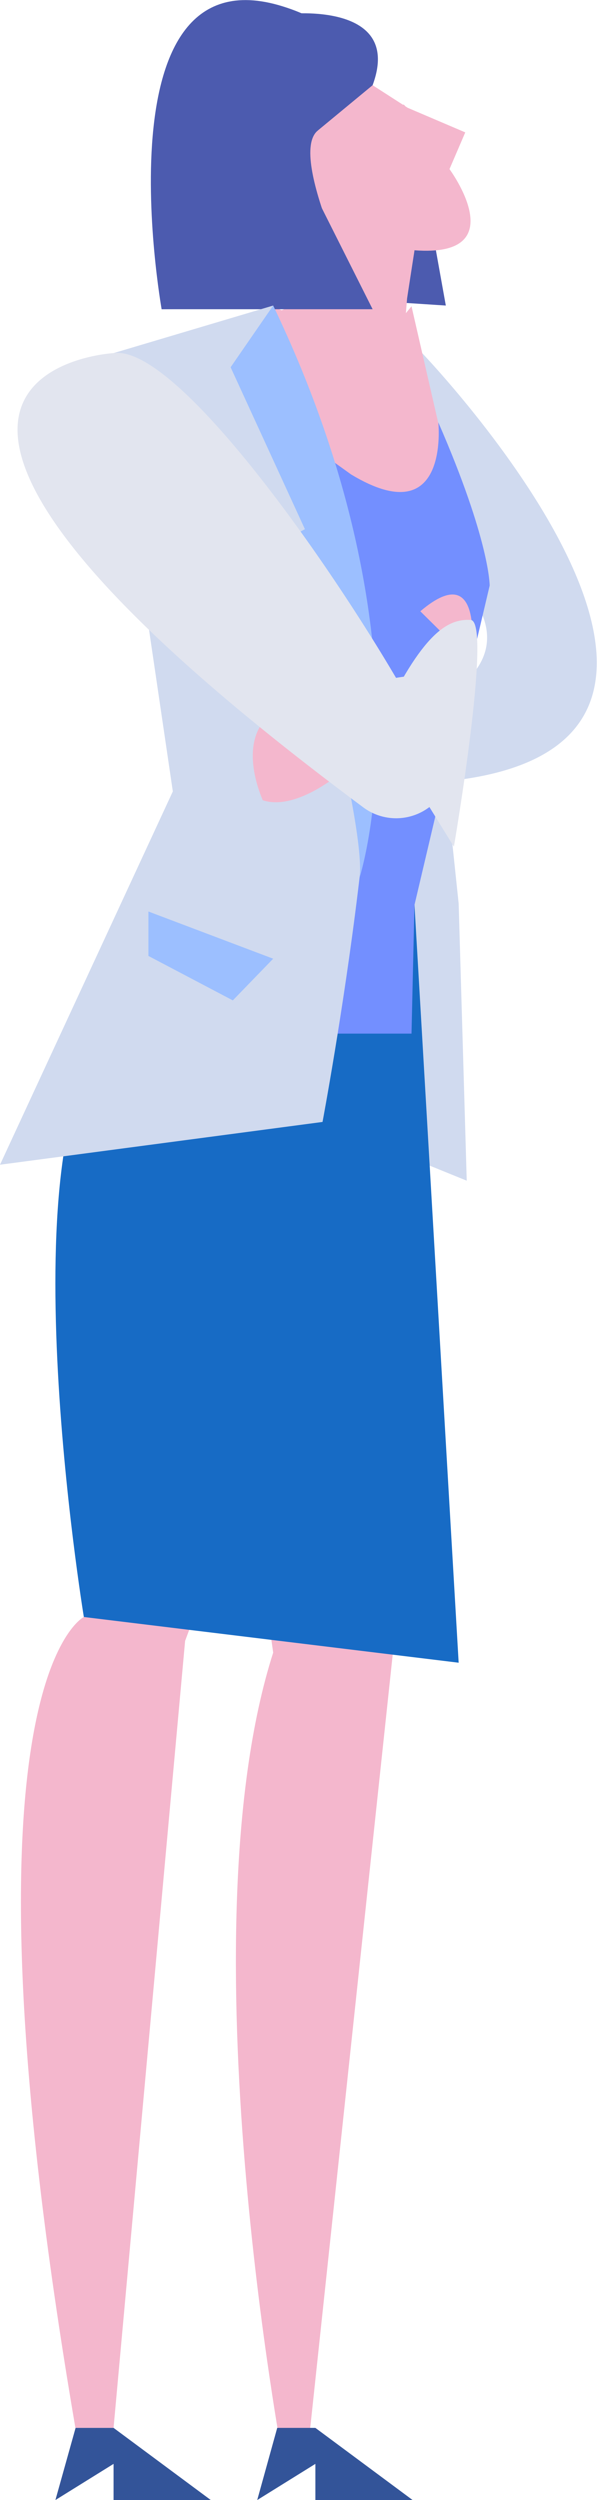 <svg xmlns="http://www.w3.org/2000/svg" viewBox="0 0 32.54 136.15"><defs><style>.cls-1{fill:#d0daef;}.cls-2{fill:#4c5baf;}.cls-3{fill:#f4b7cd;}.cls-4{fill:#176bc5;}.cls-5{fill:#335499;}.cls-6{fill:#738fff;}.cls-7{fill:#e2e5ef;}.cls-8{fill:#9cbfff;}</style></defs><g id="图层_2" data-name="图层 2"><g id="Layer_1" data-name="Layer 1"><path class="cls-1" d="M23,19.22S43.54,40.63,24.3,42.55l-3.7-3.06S31,37,24.3,30.88Z"/><path class="cls-2" d="M23.63,12.91l.67,3.73-3.21-.21L19.1,11S21.42,9.16,23.63,12.91Z"/><path class="cls-1" d="M21.9,19.75,25,49.21l.44,15.09-7.87-3.2S9.83,9.24,21.9,19.75Z"/><path class="cls-3" d="M17.37,2.75l4.85,3.12,3.14,1.34-.86,2s3.58,4.84-1.91,4.42L22.21,16l-.31,3.78L17.19,20,14,17.52,17.32,16S15.51,5.66,17.37,2.75Z"/><path class="cls-3" d="M22.59,13.65l-2.42,0-4.06-5.5s-1.7,1,1.21,4.36V16l-.75.66,2.38.2,3.24-.62Z"/><path class="cls-3" d="M22,5.69l-.9.75.56.1S22.53,6.14,22,5.69Z"/><path class="cls-3" d="M6.19,56.25S3,56.57,4.57,88.06c0,0-7.4,3.57-.46,44.16H6.19l3.9-42.86L22.43,56.25Z"/><path class="cls-3" d="M21.45,56.89s2.27,10.39,0,32.8l-4.54,42.53-1.44,2S10,105.28,14.89,90l-1.39-9.8Z"/><path class="cls-3" d="M26,32.21,22,48.29l.41,8H15.61l-.72-39.61,5.42,2.59,2.12-2.59,3,13.08A5.47,5.47,0,0,1,26,32.21Z"/><path class="cls-4" d="M25,90.55,4.57,88.06S.17,61.29,6.19,56.25l16.4-7Z"/><polygon class="cls-5" points="6.19 132.22 11.49 136.15 6.19 136.15 6.19 134.18 3.02 136.15 4.12 132.22 6.19 132.22"/><polygon class="cls-5" points="17.19 132.22 22.49 136.15 17.19 136.15 17.19 134.18 14.02 136.15 15.11 132.22 17.19 132.22"/><path class="cls-6" d="M23.89,23s.65,6.09-4.75,2.84l-1.49-1.07-.33,31.52h5.11l.16-7,4.1-17.4S26.71,29.46,23.89,23Z"/><path class="cls-2" d="M15.7.76S22,.07,20.31,4.64l-4.2,3.47L14,5.69S13.52.15,15.7.76Z"/><path class="cls-2" d="M17.32,1.17s-9.73-6-8.38,10.2l-.13,5.47,11-.17s-4.19-8.15-2.49-9.56Z"/><path class="cls-2" d="M16.42.72S14.28,5,17.56,11.37l2.75,5.47H8.81S5.08-4.08,16.42.72Z"/><path class="cls-3" d="M22.91,33.29,25.65,36S26.56,30.18,22.91,33.29Z"/><path class="cls-7" d="M24.74,46.11s2.11-12.29.91-12.35-2.61.59-5,5.73Z"/><path class="cls-7" d="M20.48,37.14s3.9-1,4.6.24.46,3.87-5.27,3.94l-.21-4.58Z"/><path class="cls-1" d="M6.19,21.18,9.42,43.1,0,63.43,17.58,61.1s4.52-24,1.92-28.88L14.89,16.64l-8.7,2.59Z"/><polygon class="cls-8" points="8.09 49.64 14.89 52.21 12.69 54.48 8.09 52.06 8.09 49.64"/><path class="cls-8" d="M14.89,16.64,12.57,20l4.05,8.82-.92.49S20,44.71,19.6,47.79C19.6,47.79,23.72,35.06,14.89,16.64Z"/><path class="cls-3" d="M15.15,38.62,18.68,42s-2.49,2.2-4.36,1.58C14.32,43.54,12.66,40.05,15.15,38.62Z"/><path class="cls-7" d="M6.19,19.23s-18.31,1,13.56,24.7A3,3,0,0,0,24,43.35a1.45,1.45,0,0,0,.31-.8C24.24,40.12,10.78,18.59,6.19,19.23Z"/></g></g></svg>
